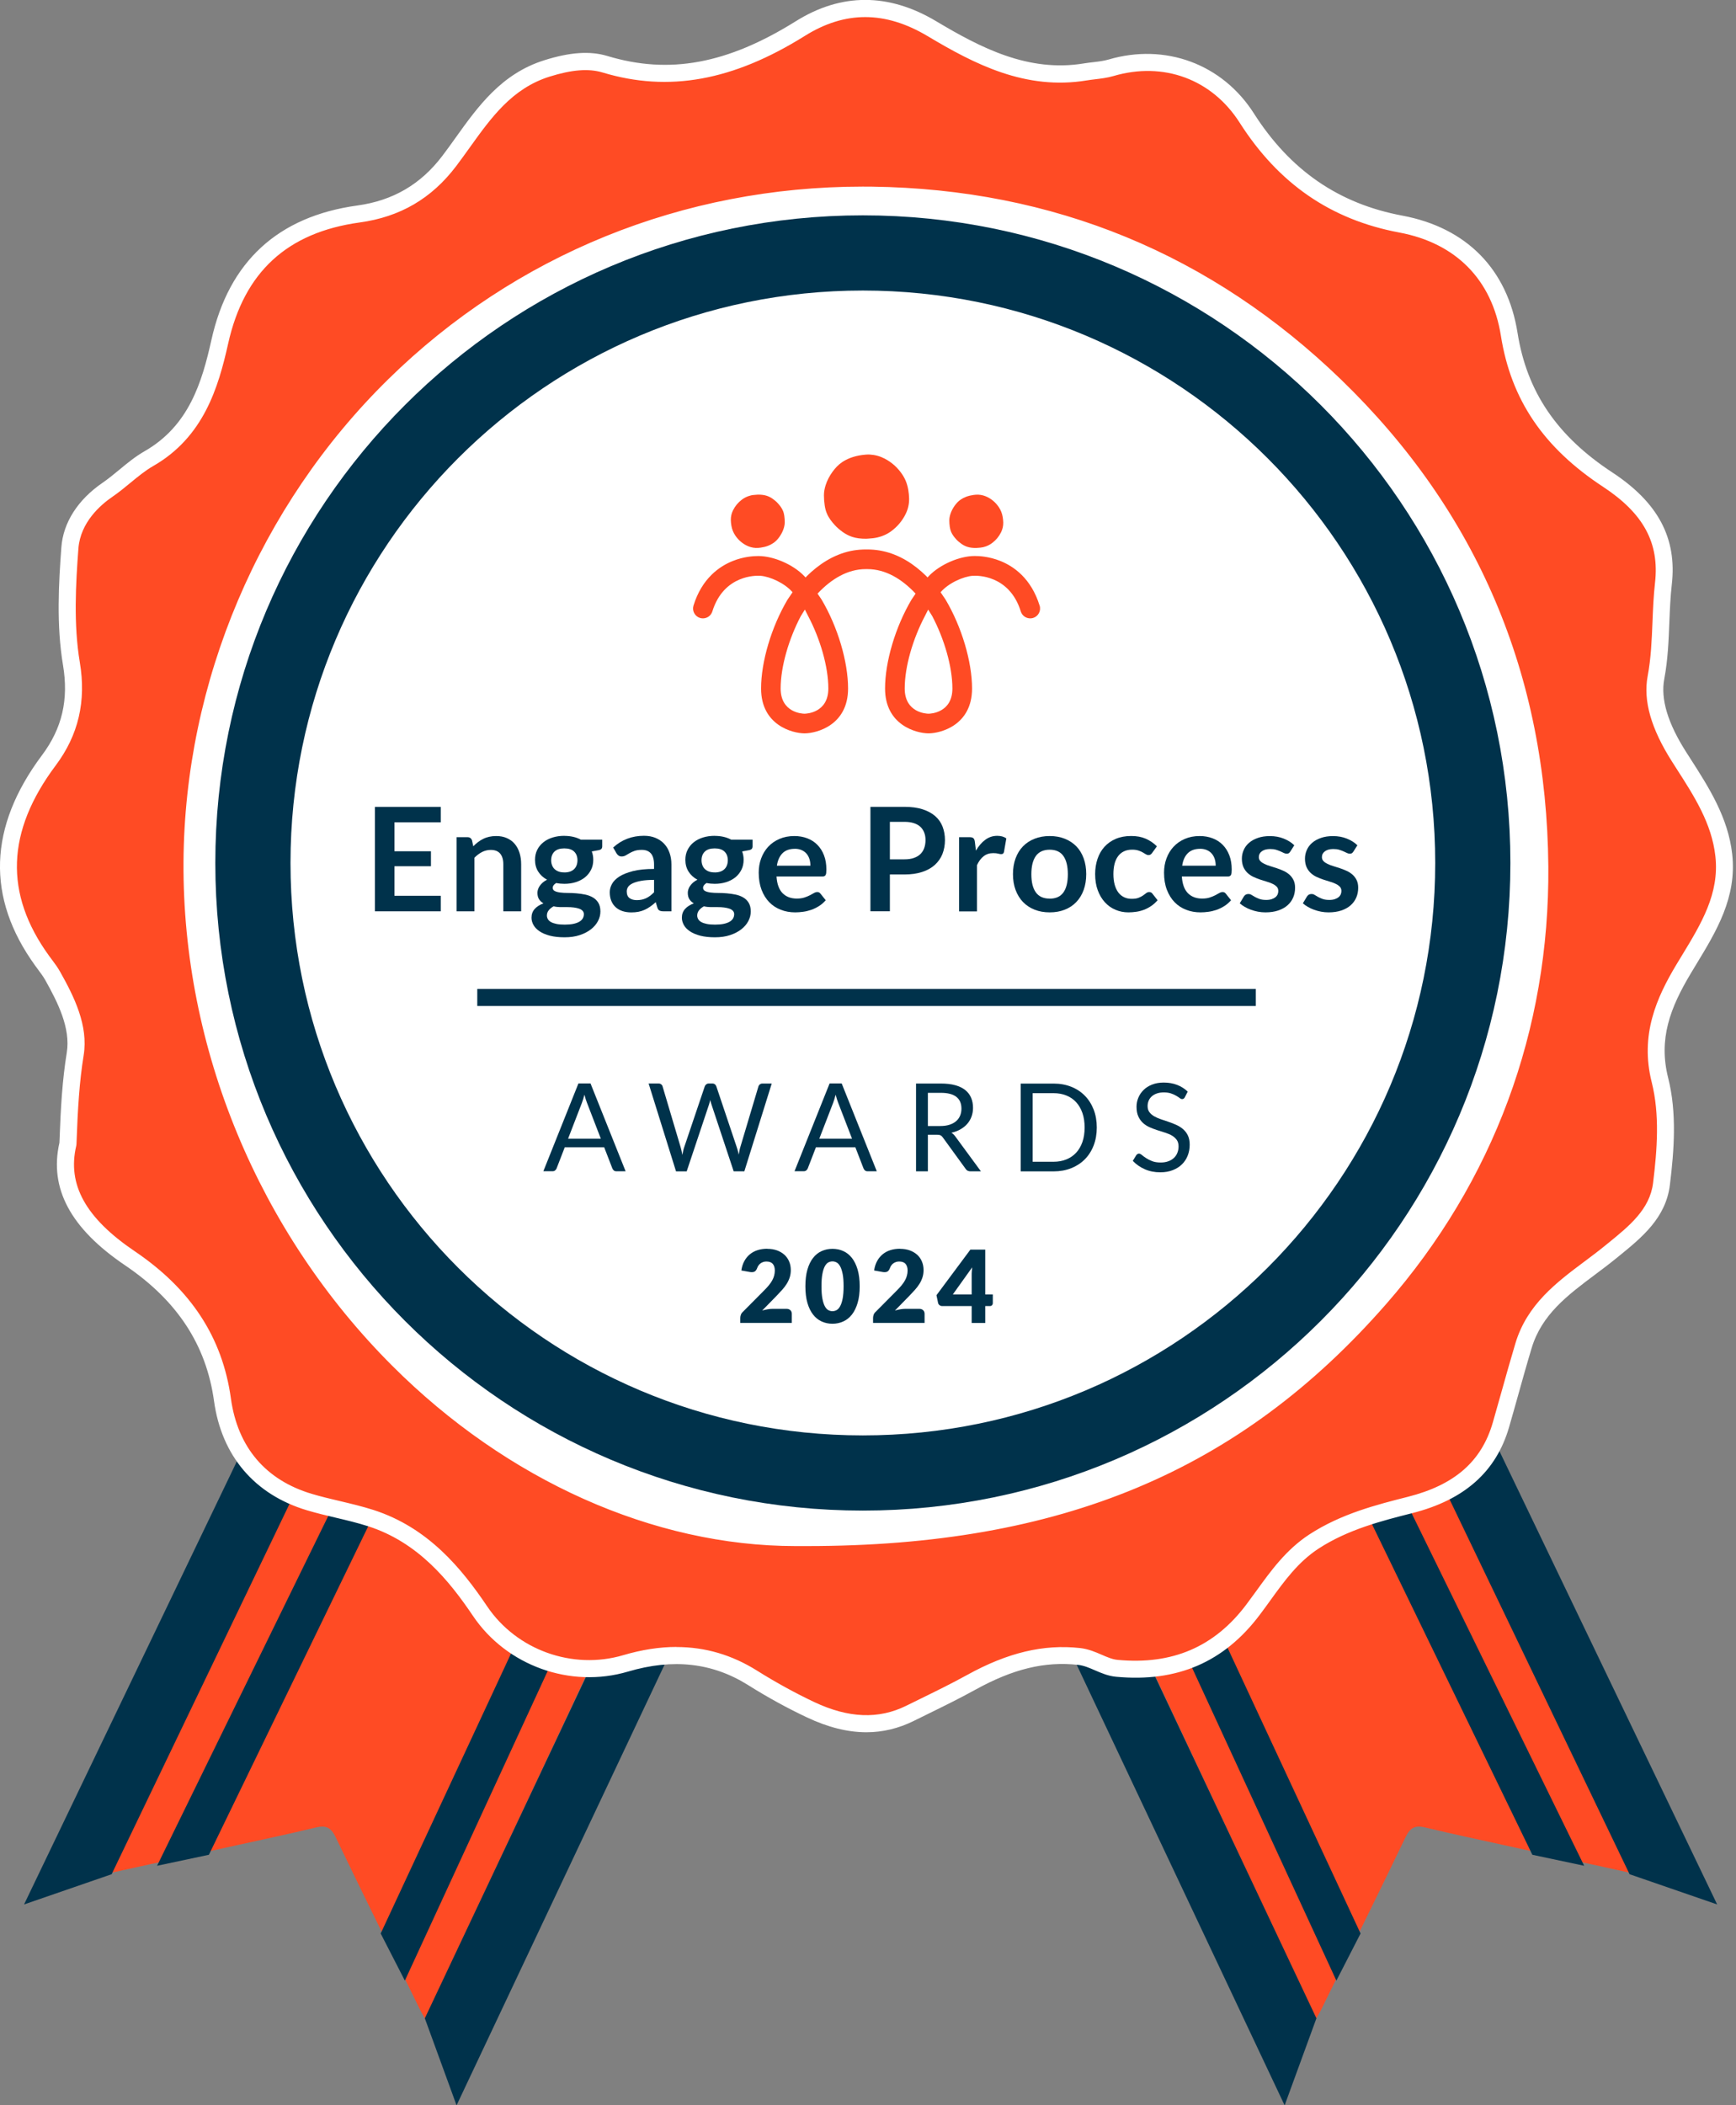 <svg width="254" height="308" viewBox="0 0 254 308" fill="none" xmlns="http://www.w3.org/2000/svg">
<rect x="0" y="0" width="254" height="308" fill="#808080" stroke="none"/>
<g clip-path="url(#clip0_1265_462)">
<path d="M238.502 273.978C232.039 272.561 225.972 271.238 219.911 269.902C216.12 269.067 212.328 268.263 208.556 267.354C207.108 267.001 206.348 267.329 205.667 268.739C201.579 277.249 197.38 285.71 193.217 294.183C193.094 294.431 192.945 294.659 192.556 295.34C179.463 267.434 166.53 239.863 153.647 212.409C157.018 211.951 160.284 211.796 163.395 211.023C168.008 209.879 172.14 207.269 174.552 203.317C179.215 195.654 186.495 194.003 194.423 193.298C196.972 193.069 199.551 193.125 202.086 192.846C203.466 192.692 204.028 193.186 204.535 194.368C212.508 213.095 220.517 231.804 228.52 250.513C231.544 257.582 234.593 264.639 237.624 271.702C237.896 272.339 238.125 273 238.496 273.984L238.502 273.978Z" fill="#FF4B24"/>
<path d="M208.178 188.956L199.495 193.125L238.428 274.188L251.243 278.61L208.178 188.956Z" fill="#00324B"/>
<path d="M145.502 218.055L154.217 213.943L192.611 295.266L187.96 308L145.502 218.055Z" fill="#00324B"/>
<path d="M155.732 203.484L160.964 201.016L199.068 282.859L195.53 289.755L155.732 203.484Z" fill="#00324B"/>
<path d="M190.014 187.614L184.794 190.113L224.203 271.343L231.785 272.951L190.014 187.614Z" fill="#00324B"/>
<path d="M16.26 273.978C22.723 272.561 28.79 271.238 34.851 269.902C38.642 269.067 42.434 268.263 46.206 267.354C47.653 267.001 48.414 267.329 49.094 268.739C53.182 277.249 57.382 285.71 61.544 294.183C61.668 294.431 61.816 294.659 62.206 295.34C75.299 267.434 88.231 239.863 101.114 212.409C97.744 211.951 94.478 211.796 91.367 211.023C86.753 209.879 82.622 207.269 80.21 203.317C75.547 195.654 68.267 194.003 60.338 193.298C57.79 193.069 55.211 193.125 52.675 192.846C51.296 192.692 50.733 193.186 50.226 194.368C42.254 213.095 34.245 231.804 26.242 250.513C23.218 257.582 20.168 264.639 17.138 271.702C16.866 272.339 16.637 273 16.266 273.984L16.26 273.978Z" fill="#FF4B24"/>
<path d="M46.584 188.956L55.273 193.125L16.334 274.188L3.519 278.61L46.584 188.956Z" fill="#00324B"/>
<path d="M109.26 218.055L100.545 213.943L62.157 295.266L66.801 308L109.26 218.055Z" fill="#00324B"/>
<path d="M99.036 203.484L93.804 201.016L55.7 282.859L59.237 289.755L99.036 203.484Z" fill="#00324B"/>
<path d="M64.748 187.614L69.968 190.113L30.565 271.343L22.983 272.951L64.748 187.614Z" fill="#00324B"/>
<path d="M126.787 240.747C188.673 240.747 238.842 190.578 238.842 128.692C238.842 66.806 188.673 16.637 126.787 16.637C64.901 16.637 14.732 66.806 14.732 128.692C14.732 190.578 64.901 240.747 126.787 240.747Z" fill="white"/>
<path d="M112.259 182.697C112.791 182.697 113.267 182.778 113.688 182.926C114.108 183.081 114.473 183.297 114.776 183.569C115.073 183.841 115.302 184.169 115.463 184.553C115.624 184.936 115.704 185.35 115.704 185.808C115.704 186.198 115.648 186.563 115.537 186.897C115.426 187.231 115.277 187.552 115.086 187.849C114.894 188.152 114.671 188.443 114.418 188.721C114.164 189.006 113.898 189.29 113.614 189.581L111.517 191.727C111.789 191.646 112.055 191.585 112.315 191.541C112.575 191.498 112.822 191.473 113.057 191.473H115.061C115.308 191.473 115.5 191.541 115.642 191.677C115.785 191.813 115.853 191.987 115.853 192.209V193.533H108.313V192.797C108.313 192.655 108.344 192.5 108.4 192.339C108.456 192.178 108.561 192.03 108.709 191.9L111.802 188.783C112.067 188.517 112.296 188.27 112.494 188.028C112.692 187.787 112.853 187.552 112.983 187.317C113.113 187.082 113.205 186.853 113.267 186.618C113.329 186.383 113.366 186.136 113.366 185.876C113.366 185.449 113.261 185.122 113.063 184.893C112.859 184.664 112.55 184.553 112.129 184.553C111.956 184.553 111.802 184.577 111.659 184.627C111.517 184.676 111.387 184.744 111.276 184.825C111.165 184.905 111.066 185.004 110.985 185.122C110.905 185.233 110.837 185.357 110.793 185.487C110.713 185.703 110.614 185.864 110.497 185.963C110.379 186.062 110.212 186.111 110.008 186.111C109.958 186.111 109.903 186.111 109.847 186.105C109.792 186.105 109.73 186.093 109.674 186.08L108.468 185.864C108.548 185.326 108.697 184.862 108.919 184.466C109.142 184.064 109.42 183.736 109.748 183.47C110.082 183.204 110.459 183.006 110.886 182.877C111.313 182.747 111.771 182.685 112.265 182.685L112.259 182.697Z" fill="#00324B"/>
<path d="M125.785 188.171C125.785 189.111 125.686 189.921 125.482 190.607C125.278 191.294 125 191.863 124.647 192.314C124.288 192.766 123.868 193.106 123.379 193.323C122.891 193.545 122.359 193.657 121.796 193.657C121.233 193.657 120.701 193.545 120.219 193.323C119.736 193.106 119.316 192.766 118.963 192.314C118.611 191.863 118.333 191.294 118.135 190.607C117.937 189.921 117.838 189.105 117.838 188.171C117.838 187.237 117.937 186.42 118.135 185.734C118.333 185.047 118.611 184.478 118.963 184.027C119.316 183.575 119.736 183.241 120.219 183.025C120.701 182.808 121.227 182.697 121.796 182.697C122.365 182.697 122.891 182.808 123.379 183.025C123.868 183.241 124.288 183.575 124.647 184.027C125 184.478 125.278 185.047 125.482 185.734C125.68 186.42 125.785 187.231 125.785 188.171ZM123.429 188.171C123.429 187.428 123.385 186.822 123.287 186.352C123.188 185.882 123.07 185.505 122.915 185.239C122.761 184.973 122.588 184.781 122.39 184.682C122.192 184.577 121.994 184.534 121.796 184.534C121.598 184.534 121.394 184.583 121.202 184.682C121.011 184.781 120.837 184.967 120.689 185.239C120.54 185.511 120.417 185.882 120.33 186.352C120.237 186.822 120.194 187.435 120.194 188.171C120.194 188.907 120.237 189.525 120.33 189.995C120.423 190.465 120.54 190.836 120.689 191.108C120.837 191.381 121.011 191.566 121.202 191.671C121.394 191.77 121.592 191.82 121.796 191.82C122 191.82 122.198 191.77 122.39 191.671C122.588 191.566 122.761 191.387 122.915 191.108C123.07 190.83 123.194 190.465 123.287 189.995C123.379 189.525 123.429 188.919 123.429 188.171Z" fill="#00324B"/>
<path d="M131.685 182.697C132.217 182.697 132.694 182.778 133.114 182.926C133.535 183.081 133.9 183.297 134.203 183.569C134.5 183.841 134.728 184.169 134.889 184.553C135.05 184.936 135.13 185.35 135.13 185.808C135.13 186.198 135.075 186.563 134.963 186.897C134.852 187.231 134.704 187.552 134.512 187.849C134.32 188.152 134.098 188.443 133.844 188.721C133.59 189.006 133.324 189.29 133.04 189.581L130.943 191.727C131.215 191.646 131.481 191.585 131.741 191.541C132.001 191.498 132.248 191.473 132.483 191.473H134.487C134.735 191.473 134.926 191.541 135.069 191.677C135.211 191.813 135.279 191.987 135.279 192.209V193.533H127.74V192.797C127.74 192.655 127.771 192.5 127.826 192.339C127.882 192.178 127.987 192.03 128.135 191.9L131.228 188.783C131.494 188.517 131.723 188.27 131.921 188.028C132.118 187.787 132.279 187.552 132.409 187.317C132.539 187.082 132.632 186.853 132.694 186.618C132.755 186.383 132.793 186.136 132.793 185.876C132.793 185.449 132.687 185.122 132.49 184.893C132.285 184.664 131.976 184.553 131.556 184.553C131.382 184.553 131.228 184.577 131.086 184.627C130.943 184.676 130.813 184.744 130.702 184.825C130.591 184.905 130.492 185.004 130.411 185.122C130.331 185.233 130.263 185.357 130.22 185.487C130.139 185.703 130.04 185.864 129.923 185.963C129.805 186.062 129.638 186.111 129.434 186.111C129.385 186.111 129.329 186.111 129.273 186.105C129.218 186.105 129.156 186.093 129.1 186.08L127.894 185.864C127.975 185.326 128.123 184.862 128.346 184.466C128.568 184.064 128.847 183.736 129.174 183.47C129.508 183.204 129.886 183.006 130.312 182.877C130.739 182.747 131.197 182.685 131.692 182.685L131.685 182.697Z" fill="#00324B"/>
<path d="M144.154 189.371H145.261V190.651C145.261 190.762 145.224 190.861 145.143 190.948C145.069 191.028 144.958 191.071 144.816 191.071H144.154V193.539H142.169V191.071H137.858C137.716 191.071 137.586 191.028 137.468 190.941C137.351 190.855 137.283 190.744 137.252 190.607L137.017 189.482L141.977 182.815H144.154V189.377V189.371ZM142.169 186.575C142.169 186.402 142.169 186.222 142.187 186.018C142.206 185.814 142.218 185.616 142.243 185.406L139.41 189.371H142.169V186.575Z" fill="#00324B"/>
<path d="M9.816 167.164C10.008 161.771 10.249 157.918 10.88 154.009C11.517 150.082 9.593 146.173 7.602 142.623C7.15 141.819 6.563 141.096 6.018 140.347C-1.218 130.322 -0.154 120.649 7.026 111.056C10.131 106.906 11.245 102.379 10.329 96.906C9.401 91.389 9.686 85.588 10.113 79.966C10.372 76.478 12.63 73.521 15.598 71.486C17.701 70.045 19.52 68.147 21.653 66.928C28.389 63.075 30.529 56.624 32.05 49.797C34.505 38.788 41.253 32.653 52.348 31.131C57.723 30.395 62.157 27.952 65.627 23.369C69.585 18.143 72.869 12.057 79.901 9.843C82.79 8.934 85.758 8.433 88.405 9.231C98.919 12.404 108.11 9.546 116.973 4.011C123.318 0.047 129.781 0.176 136.232 4.029C143.134 8.149 150.216 11.754 158.689 10.35C159.938 10.146 161.224 10.103 162.43 9.75C170.236 7.45 177.948 10.27 182.302 17.098C187.627 25.447 194.931 30.754 204.833 32.609C213.708 34.273 219.318 39.988 220.703 48.745C222.218 58.313 227.339 64.894 235.101 69.99C240.544 73.564 244.069 78.141 243.265 85.217C242.745 89.769 243.042 94.333 242.176 98.953C241.44 102.886 243.29 106.993 245.578 110.586C248.423 115.052 251.491 119.492 252.097 124.947C252.814 131.386 249.32 136.426 246.227 141.578C243.222 146.588 241.181 151.591 242.752 157.85C243.976 162.724 243.593 168.005 242.974 173.04C242.418 177.579 238.855 180.295 235.497 183.028C230.642 186.986 224.785 190.085 222.793 196.696C221.637 200.537 220.598 204.421 219.491 208.274C217.549 215.003 212.657 218.368 206.187 220.007C201.301 221.244 196.453 222.53 192.117 225.357C188.202 227.911 185.871 231.801 183.199 235.345C178.109 242.092 171.472 244.671 163.284 243.905C161.336 243.725 159.82 242.395 157.755 242.167C151.953 241.53 146.894 243.237 141.971 245.958C139.046 247.572 136.022 249.001 133.022 250.485C128.08 252.928 123.201 252.198 118.463 249.959C115.55 248.586 112.711 247.015 109.978 245.302C104.084 241.61 97.849 241.276 91.386 243.187C83.519 245.513 74.681 242.346 70.098 235.549C66.041 229.537 61.291 224.243 54.099 221.936C51.155 220.99 48.081 220.477 45.112 219.586C37.666 217.36 33.411 211.942 32.403 204.625C31.122 195.379 26.156 188.86 18.864 183.925C12.246 179.453 8.164 174.104 9.797 167.183L9.816 167.164ZM116.688 224.75C157 225.01 181.931 212.418 201.741 189.776C217.407 171.871 225.342 150.082 225.156 126.599C224.94 99.547 215.1 75.507 195.271 56.309C176.383 38.015 153.797 28.713 127.406 28.366C70.748 27.63 28.277 73.391 27.962 125.937C27.634 179.961 71.428 225.047 116.682 224.75H116.688Z" fill="#FF4B24"/>
<path d="M126.775 253.42C124.023 253.42 121.14 252.696 118.073 251.249C115.197 249.894 112.302 248.305 109.457 246.517C104.225 243.239 98.473 242.596 91.887 244.544C83.451 247.043 74.124 243.691 69.207 236.405C65.719 231.229 61.167 225.625 53.863 223.281C52.329 222.787 50.702 222.403 49.132 222.032C47.74 221.704 46.305 221.364 44.901 220.943C37.245 218.655 32.42 212.978 31.313 204.956C30.181 196.761 25.926 190.267 18.307 185.115C10.322 179.716 7.174 173.847 8.696 167.173C8.887 161.842 9.129 157.964 9.772 153.981C10.347 150.407 8.454 146.652 6.636 143.405C6.339 142.874 5.962 142.366 5.56 141.828C5.418 141.637 5.269 141.445 5.133 141.247C-2.041 131.314 -1.695 120.961 6.148 110.478C9.092 106.544 10.069 102.351 9.215 97.28C8.244 91.472 8.584 85.337 8.98 80.043C9.252 76.449 11.392 73.103 15.004 70.63C15.851 70.048 16.68 69.362 17.484 68.7C18.635 67.748 19.822 66.77 21.146 66.016C27.658 62.286 29.557 55.91 30.942 49.694C33.49 38.265 40.677 31.66 52.286 30.064C57.499 29.346 61.575 26.965 64.742 22.778C65.385 21.931 66.028 21.034 66.647 20.168C69.949 15.555 73.363 10.786 79.641 8.813C83.407 7.626 86.345 7.428 88.881 8.195C97.929 10.928 106.427 9.357 116.428 3.111C123.089 -1.052 130.009 -1.052 136.986 3.111C143.455 6.97 150.45 10.625 158.595 9.277C159.047 9.203 159.498 9.147 159.95 9.098C160.747 9.005 161.496 8.912 162.182 8.714C170.495 6.265 178.85 9.357 183.458 16.587C188.771 24.912 195.871 29.804 205.166 31.542C214.573 33.298 220.566 39.397 222.038 48.705C223.405 57.314 227.802 63.795 235.886 69.102C242.609 73.518 245.379 78.732 244.606 85.51C244.396 87.341 244.322 89.233 244.248 91.064C244.143 93.754 244.031 96.531 243.505 99.333C242.955 102.277 244.006 105.79 246.734 110.063L247.334 110.997C250.043 115.222 252.844 119.594 253.444 124.956C254.149 131.265 251.125 136.237 248.206 141.043C247.94 141.482 247.668 141.921 247.408 142.366C244.365 147.438 242.633 151.984 244.074 157.692C245.361 162.801 244.953 168.231 244.328 173.34C243.734 178.188 240.221 181.04 236.82 183.804L236.399 184.144C235.403 184.954 234.364 185.734 233.356 186.488C229.355 189.482 225.576 192.314 224.104 197.206C223.393 199.557 222.719 201.969 222.069 204.3C221.649 205.791 221.234 207.288 220.801 208.772C218.915 215.303 214.27 219.428 206.607 221.37C202.21 222.483 197.225 223.745 192.914 226.559C189.933 228.507 187.929 231.272 185.814 234.204C185.319 234.89 184.819 235.577 184.311 236.251C179.091 243.178 172.214 246.14 163.289 245.299C162.121 245.188 161.143 244.761 160.197 244.353C159.368 243.994 158.589 243.654 157.742 243.561C152.862 243.023 148.223 244.149 142.694 247.204C140.387 248.478 137.988 249.653 135.668 250.791C135.013 251.113 134.351 251.434 133.695 251.762C131.463 252.863 129.162 253.42 126.756 253.42H126.775ZM98.987 240.951C103.192 240.951 107.095 242.101 110.781 244.415C113.539 246.146 116.353 247.686 119.137 249.004C124.146 251.366 128.556 251.546 132.607 249.536C133.269 249.208 133.93 248.886 134.586 248.565C136.874 247.445 139.249 246.282 141.501 245.039C147.426 241.767 152.676 240.512 158.026 241.1C159.251 241.236 160.284 241.687 161.199 242.083C162.003 242.429 162.758 242.763 163.531 242.831C171.521 243.58 177.675 240.939 182.332 234.766C182.827 234.105 183.316 233.437 183.804 232.763C185.963 229.775 188.195 226.689 191.566 224.487C196.223 221.451 201.418 220.133 206.007 218.971C212.835 217.239 216.781 213.788 218.42 208.098C218.847 206.613 219.261 205.129 219.682 203.645C220.337 201.301 221.018 198.883 221.729 196.508C223.442 190.83 227.728 187.62 231.878 184.515C232.868 183.773 233.888 183.012 234.841 182.233L235.261 181.893C238.415 179.333 241.39 176.914 241.867 173.061C242.466 168.194 242.856 163.042 241.669 158.329C239.925 151.402 242.374 145.96 245.28 141.111C245.546 140.666 245.819 140.22 246.091 139.775C248.923 135.118 251.595 130.72 250.983 125.259C250.451 120.479 247.928 116.539 245.25 112.377L244.65 111.436C241.57 106.6 240.401 102.506 241.075 98.906C241.57 96.284 241.675 93.594 241.78 90.996C241.854 89.122 241.935 87.18 242.151 85.257C242.813 79.437 240.469 75.107 234.544 71.211C225.83 65.49 221.08 58.47 219.601 49.119C218.303 40.93 213.021 35.562 204.733 34.016C194.72 32.142 187.082 26.885 181.38 17.948C177.316 11.578 170.241 8.968 162.906 11.126C162.015 11.386 161.125 11.491 160.259 11.596C159.845 11.646 159.43 11.695 159.016 11.763C150.036 13.248 142.583 9.376 135.718 5.282C129.515 1.583 123.639 1.571 117.757 5.251C107.237 11.825 97.836 13.526 88.17 10.607C86.135 9.994 83.667 10.186 80.402 11.213C74.922 12.938 71.891 17.169 68.688 21.64C68.057 22.518 67.407 23.428 66.746 24.3C63.158 29.037 58.545 31.734 52.638 32.544C42.019 34.004 35.723 39.792 33.385 50.251C31.944 56.714 29.786 63.962 22.389 68.193C21.257 68.842 20.199 69.714 19.08 70.636C18.233 71.335 17.36 72.052 16.42 72.695C14.695 73.877 11.763 76.425 11.473 80.241C11.083 85.392 10.749 91.348 11.677 96.884C12.635 102.592 11.479 107.534 8.145 111.987C0.928 121.635 0.6 130.733 7.156 139.8C7.292 139.985 7.428 140.171 7.564 140.35C7.997 140.925 8.442 141.525 8.813 142.193C10.842 145.805 12.945 150.017 12.24 154.383C11.615 158.267 11.38 162.089 11.188 167.384L11.157 167.625C9.815 173.296 12.536 178.195 19.711 183.05C27.949 188.622 32.556 195.673 33.787 204.61C34.771 211.71 38.859 216.528 45.619 218.544C46.955 218.946 48.358 219.274 49.713 219.595C51.327 219.979 53.003 220.374 54.63 220.894C62.657 223.473 67.55 229.472 71.279 235.001C75.59 241.396 83.772 244.334 91.182 242.145C93.903 241.341 96.5 240.939 98.993 240.939L98.987 240.951ZM118.042 226.182C117.634 226.182 117.225 226.182 116.817 226.182C116.675 226.182 116.527 226.182 116.384 226.182C95.653 226.182 74.18 216.589 57.394 199.81C37.82 180.248 26.687 153.381 26.848 126.113C27.009 99.747 37.931 74 56.825 55.465C75.367 37.269 99.964 27.299 126.212 27.299C126.657 27.299 127.109 27.299 127.56 27.305C154.13 27.652 177.248 37.17 196.279 55.594C216.138 74.829 226.318 98.776 226.541 126.768C226.732 150.685 218.525 172.82 202.816 190.774C181.417 215.235 155.237 226.182 118.054 226.182H118.042ZM116.817 223.683H116.823C117.225 223.683 117.634 223.683 118.036 223.683C154.445 223.683 180.044 212.996 200.93 189.129C216.231 171.639 224.221 150.079 224.036 126.781C223.819 99.481 213.893 76.128 194.535 57.376C175.981 39.403 153.431 30.119 127.517 29.785C127.078 29.785 126.639 29.779 126.206 29.779C100.613 29.779 76.641 39.502 58.563 57.233C40.145 75.305 29.489 100.415 29.334 126.119C29.173 152.726 40.04 178.943 59.151 198.041C75.584 214.468 96.593 223.795 116.805 223.683H116.811H116.817Z" fill="white"/>
<path d="M126.247 215.491C175.535 215.491 215.491 175.535 215.491 126.247C215.491 76.959 175.535 37.004 126.247 37.004C76.959 37.004 37.004 76.959 37.004 126.247C37.004 175.535 76.959 215.491 126.247 215.491Z" stroke="#00324B" stroke-width="11" stroke-miterlimit="10"/>
<path d="M126.75 78.818C125.921 78.818 125.303 78.744 124.697 78.546C124.196 78.379 123.732 78.138 123.299 77.829C122.891 77.532 122.495 77.21 122.155 76.833C121.672 76.307 121.239 75.751 120.967 75.083C120.813 74.712 120.72 74.328 120.664 73.926C120.59 73.438 120.553 72.955 120.553 72.46C120.553 71.966 120.646 71.477 120.794 71.001C121.017 70.283 121.369 69.634 121.802 69.028C122.192 68.49 122.637 68.007 123.188 67.63C123.577 67.364 123.992 67.154 124.431 66.987C124.981 66.777 125.55 66.647 126.132 66.566C126.503 66.517 126.88 66.48 127.263 66.498C128.037 66.542 128.76 66.74 129.447 67.098C130.479 67.636 131.321 68.397 131.976 69.356C132.459 70.055 132.755 70.834 132.892 71.669C132.96 72.089 133.009 72.51 133.015 72.937C133.028 73.728 132.861 74.483 132.508 75.194C132.267 75.683 131.976 76.134 131.63 76.549C131.314 76.932 130.95 77.278 130.56 77.588C130.096 77.959 129.577 78.243 129.014 78.441C128.599 78.583 128.173 78.688 127.74 78.738C127.344 78.781 126.948 78.8 126.75 78.818Z" fill="#FF4B24"/>
<path d="M142.818 80.167C142.292 80.167 141.903 80.117 141.519 79.993C141.204 79.888 140.907 79.734 140.635 79.536C140.375 79.344 140.128 79.146 139.911 78.905C139.608 78.571 139.33 78.218 139.157 77.798C139.058 77.563 139.002 77.315 138.965 77.068C138.922 76.759 138.897 76.45 138.897 76.14C138.897 75.825 138.959 75.516 139.051 75.219C139.194 74.767 139.416 74.353 139.688 73.969C139.936 73.629 140.214 73.32 140.567 73.085C140.814 72.918 141.074 72.782 141.352 72.677C141.699 72.547 142.063 72.46 142.428 72.411C142.663 72.38 142.905 72.355 143.146 72.368C143.634 72.392 144.092 72.522 144.525 72.745C145.181 73.085 145.712 73.567 146.127 74.174C146.43 74.619 146.622 75.108 146.708 75.639C146.751 75.905 146.782 76.171 146.789 76.443C146.795 76.944 146.69 77.421 146.467 77.872C146.312 78.181 146.127 78.466 145.91 78.732C145.712 78.973 145.477 79.189 145.23 79.387C144.933 79.622 144.605 79.802 144.253 79.932C143.993 80.024 143.721 80.092 143.443 80.117C143.195 80.142 142.942 80.16 142.812 80.167H142.818Z" fill="#FF4B24"/>
<path d="M110.899 72.362C111.424 72.362 111.814 72.411 112.197 72.535C112.513 72.64 112.81 72.794 113.082 72.992C113.342 73.184 113.589 73.382 113.805 73.623C114.108 73.957 114.387 74.31 114.56 74.73C114.659 74.965 114.715 75.213 114.752 75.46C114.795 75.769 114.82 76.079 114.82 76.388C114.82 76.703 114.758 77.012 114.665 77.309C114.523 77.761 114.3 78.175 114.028 78.559C113.781 78.899 113.502 79.208 113.15 79.443C112.902 79.61 112.643 79.746 112.364 79.851C112.018 79.981 111.653 80.068 111.288 80.117C111.053 80.148 110.812 80.173 110.571 80.16C110.082 80.136 109.625 80.006 109.192 79.783C108.536 79.443 108.004 78.961 107.59 78.355C107.287 77.909 107.095 77.421 107.008 76.889C106.965 76.623 106.934 76.357 106.928 76.085C106.922 75.584 107.027 75.108 107.25 74.656C107.404 74.347 107.59 74.062 107.806 73.796C108.004 73.555 108.239 73.339 108.487 73.141C108.783 72.906 109.111 72.726 109.464 72.597C109.723 72.504 109.996 72.436 110.274 72.411C110.521 72.386 110.775 72.368 110.905 72.362H110.899Z" fill="#FF4B24"/>
<path d="M152.107 88.59C150.87 84.595 148.291 82.832 146.349 82.059C144.723 81.416 143.294 81.335 142.663 81.342C142.632 81.342 142.595 81.342 142.564 81.342C140.511 81.342 137.592 82.498 135.866 84.304C135.866 84.304 135.866 84.304 135.86 84.31C135.86 84.31 135.86 84.304 135.854 84.304V84.323C135.854 84.323 135.848 84.329 135.842 84.335C135.798 84.378 135.755 84.428 135.712 84.477C135.65 84.409 135.588 84.341 135.526 84.279C133.782 82.56 131.636 81.131 129.082 80.606C128.531 80.488 127.968 80.42 127.381 80.395C127.257 80.395 127.133 80.389 127.01 80.383C126.991 80.383 126.979 80.383 126.96 80.383H126.614C126.614 80.383 126.583 80.383 126.564 80.383C126.441 80.383 126.317 80.383 126.193 80.395C125.606 80.42 125.043 80.488 124.493 80.6C121.938 81.138 119.792 82.566 118.048 84.286C117.986 84.341 117.924 84.409 117.863 84.484C117.819 84.44 117.776 84.391 117.733 84.341C117.733 84.341 117.726 84.335 117.72 84.329V84.31C117.72 84.31 117.72 84.317 117.714 84.317C117.714 84.317 117.714 84.31 117.708 84.31C115.989 82.504 113.069 81.348 111.01 81.348C110.973 81.348 110.942 81.348 110.911 81.348C110.28 81.348 108.851 81.416 107.225 82.065C105.277 82.838 102.698 84.601 101.467 88.596C101.232 89.357 101.659 90.167 102.419 90.402C102.561 90.446 102.704 90.464 102.846 90.464C103.464 90.464 104.033 90.068 104.225 89.45C105.914 83.989 110.824 84.224 111.028 84.236C111.115 84.236 111.202 84.236 111.282 84.236C112.63 84.347 114.764 85.263 115.964 86.642L115.234 87.712C112.859 91.72 111.356 96.822 111.356 100.725C111.356 106.081 115.914 107.274 117.714 107.287C117.714 107.287 117.714 107.287 117.72 107.287C117.726 107.287 117.72 107.287 117.726 107.287C119.526 107.274 124.084 106.081 124.084 100.725C124.084 96.822 122.581 91.72 120.207 87.712L119.619 86.846L119.668 86.79C121.635 84.712 124.004 83.259 126.663 83.259H126.917C129.576 83.259 131.951 84.712 133.912 86.79L133.961 86.846L133.374 87.712C130.999 91.72 129.496 96.822 129.496 100.725C129.496 106.081 134.054 107.274 135.854 107.287C135.854 107.287 135.854 107.287 135.86 107.287C135.866 107.287 135.86 107.287 135.866 107.287C137.666 107.274 142.224 106.081 142.224 100.725C142.224 96.822 140.721 91.72 138.346 87.712L137.617 86.642C138.816 85.263 140.95 84.347 142.298 84.236C142.379 84.242 142.465 84.249 142.552 84.236C142.762 84.224 147.667 83.989 149.355 89.45C149.547 90.068 150.116 90.464 150.734 90.464C150.877 90.464 151.019 90.446 151.161 90.402C151.922 90.167 152.349 89.357 152.114 88.596L152.107 88.59ZM121.196 100.725C121.196 104.281 117.999 104.411 117.708 104.411C117.417 104.411 114.22 104.281 114.22 100.725C114.22 97.502 115.426 93.439 117.17 90.13L117.764 89.178L118.246 90.13C119.99 93.439 121.196 97.502 121.196 100.725ZM139.348 100.725C139.348 104.281 136.151 104.411 135.86 104.411C135.569 104.411 132.372 104.281 132.372 100.725C132.372 97.502 133.578 93.439 135.322 90.13L135.804 89.178L136.398 90.13C138.142 93.439 139.348 97.502 139.348 100.725Z" fill="#FF4B24"/>
<path d="M64.488 118.036V120.299H57.716V124.536H63.053V126.725H57.716V131.048H64.488V133.318H54.852V118.042H64.488V118.036Z" fill="#00324B"/>
<path d="M66.801 133.318V122.476H68.397C68.737 122.476 68.96 122.637 69.065 122.953L69.244 123.806C69.461 123.584 69.696 123.379 69.937 123.194C70.178 123.008 70.438 122.854 70.71 122.718C70.982 122.582 71.273 122.483 71.582 122.415C71.891 122.347 72.232 122.309 72.597 122.309C73.19 122.309 73.71 122.408 74.167 122.613C74.625 122.817 75.008 123.095 75.312 123.46C75.621 123.825 75.85 124.258 76.01 124.759C76.171 125.26 76.252 125.816 76.252 126.422V133.318H73.642V126.422C73.642 125.761 73.487 125.247 73.184 124.882C72.875 124.517 72.417 124.338 71.805 124.338C71.353 124.338 70.933 124.443 70.537 124.641C70.141 124.845 69.77 125.124 69.418 125.476V133.318H66.808H66.801Z" fill="#00324B"/>
<path d="M82.566 122.285C83.03 122.285 83.469 122.334 83.877 122.427C84.286 122.52 84.657 122.662 84.997 122.841H88.114V123.812C88.114 123.973 88.071 124.103 87.99 124.19C87.904 124.282 87.761 124.344 87.557 124.381L86.586 124.561C86.654 124.746 86.71 124.938 86.747 125.142C86.784 125.346 86.803 125.563 86.803 125.785C86.803 126.323 86.698 126.806 86.481 127.239C86.265 127.672 85.968 128.043 85.597 128.346C85.219 128.649 84.774 128.884 84.255 129.051C83.735 129.218 83.172 129.298 82.572 129.298C82.164 129.298 81.768 129.261 81.379 129.181C81.039 129.385 80.872 129.62 80.872 129.873C80.872 130.096 80.971 130.257 81.175 130.356C81.373 130.461 81.638 130.529 81.966 130.572C82.294 130.615 82.665 130.634 83.079 130.634C83.494 130.634 83.921 130.653 84.36 130.69C84.799 130.727 85.226 130.789 85.64 130.875C86.054 130.962 86.425 131.104 86.753 131.296C87.081 131.488 87.347 131.747 87.545 132.075C87.743 132.403 87.848 132.823 87.848 133.343C87.848 133.825 87.731 134.289 87.495 134.741C87.26 135.192 86.92 135.594 86.469 135.947C86.023 136.299 85.473 136.584 84.824 136.8C84.174 137.017 83.438 137.122 82.603 137.122C81.768 137.122 81.063 137.041 80.457 136.887C79.851 136.726 79.35 136.516 78.954 136.25C78.558 135.984 78.255 135.681 78.064 135.334C77.866 134.988 77.767 134.629 77.767 134.258C77.767 133.751 77.921 133.324 78.231 132.978C78.54 132.632 78.973 132.36 79.517 132.155C79.251 132.007 79.035 131.809 78.874 131.562C78.713 131.314 78.633 130.993 78.633 130.603C78.633 130.442 78.664 130.275 78.719 130.102C78.775 129.929 78.862 129.756 78.979 129.589C79.097 129.422 79.239 129.261 79.418 129.106C79.591 128.952 79.802 128.822 80.043 128.698C79.492 128.401 79.059 128.006 78.75 127.517C78.435 127.022 78.28 126.447 78.28 125.785C78.28 125.247 78.385 124.765 78.602 124.332C78.818 123.899 79.115 123.528 79.499 123.225C79.882 122.915 80.34 122.68 80.859 122.52C81.385 122.359 81.954 122.278 82.579 122.278L82.566 122.285ZM85.43 133.77C85.43 133.553 85.368 133.38 85.238 133.244C85.114 133.108 84.941 133.003 84.719 132.929C84.502 132.854 84.242 132.799 83.952 132.762C83.661 132.724 83.352 132.706 83.024 132.706H82.01C81.663 132.706 81.323 132.669 81.001 132.588C80.705 132.749 80.47 132.941 80.29 133.164C80.111 133.386 80.018 133.64 80.018 133.93C80.018 134.122 80.068 134.302 80.16 134.462C80.253 134.629 80.408 134.772 80.612 134.889C80.822 135.007 81.088 135.099 81.422 135.167C81.756 135.235 82.158 135.266 82.634 135.266C83.111 135.266 83.537 135.229 83.89 135.155C84.242 135.081 84.533 134.976 84.762 134.84C84.991 134.704 85.158 134.549 85.263 134.363C85.368 134.178 85.424 133.98 85.424 133.763L85.43 133.77ZM82.566 127.634C82.888 127.634 83.172 127.591 83.413 127.505C83.655 127.418 83.853 127.294 84.007 127.14C84.168 126.985 84.286 126.799 84.366 126.577C84.446 126.36 84.49 126.119 84.49 125.859C84.49 125.321 84.329 124.901 84.007 124.585C83.686 124.27 83.203 124.115 82.566 124.115C81.929 124.115 81.447 124.27 81.125 124.585C80.804 124.901 80.643 125.321 80.643 125.859C80.643 126.113 80.686 126.348 80.766 126.564C80.847 126.781 80.964 126.973 81.125 127.127C81.286 127.282 81.484 127.406 81.725 127.498C81.966 127.585 82.251 127.628 82.566 127.628V127.634Z" fill="#00324B"/>
<path d="M98.245 133.318H97.07C96.822 133.318 96.63 133.281 96.488 133.207C96.346 133.133 96.241 132.984 96.173 132.755L95.944 131.982C95.672 132.23 95.4 132.446 95.134 132.632C94.868 132.817 94.596 132.978 94.317 133.102C94.033 133.226 93.736 133.324 93.421 133.386C93.105 133.448 92.752 133.479 92.363 133.479C91.905 133.479 91.485 133.417 91.095 133.294C90.705 133.17 90.378 132.984 90.099 132.737C89.821 132.49 89.605 132.18 89.45 131.815C89.295 131.45 89.215 131.018 89.215 130.535C89.215 130.127 89.32 129.719 89.537 129.323C89.753 128.927 90.112 128.562 90.606 128.241C91.107 127.919 91.775 127.653 92.604 127.437C93.433 127.226 94.466 127.121 95.696 127.121V126.484C95.696 125.754 95.542 125.21 95.239 124.858C94.936 124.505 94.49 124.332 93.903 124.332C93.482 124.332 93.13 124.381 92.845 124.48C92.567 124.579 92.32 124.691 92.109 124.814C91.899 124.938 91.707 125.049 91.534 125.148C91.361 125.247 91.163 125.297 90.953 125.297C90.773 125.297 90.625 125.253 90.501 125.161C90.371 125.068 90.272 124.957 90.192 124.82L89.716 123.986C90.965 122.841 92.468 122.272 94.225 122.272C94.862 122.272 95.424 122.377 95.919 122.582C96.414 122.792 96.834 123.076 97.181 123.447C97.527 123.819 97.787 124.258 97.966 124.771C98.146 125.284 98.238 125.847 98.238 126.459V133.306L98.245 133.318ZM93.173 131.686C93.439 131.686 93.686 131.661 93.915 131.611C94.138 131.562 94.354 131.488 94.552 131.395C94.75 131.296 94.948 131.178 95.134 131.036C95.319 130.894 95.511 130.727 95.696 130.535V128.723C94.936 128.723 94.299 128.773 93.791 128.865C93.278 128.958 92.87 129.082 92.561 129.23C92.252 129.379 92.029 129.552 91.899 129.75C91.769 129.948 91.701 130.164 91.701 130.399C91.701 130.857 91.837 131.191 92.109 131.389C92.381 131.587 92.734 131.686 93.173 131.686Z" fill="#00324B"/>
<path d="M104.565 122.285C105.029 122.285 105.468 122.334 105.877 122.427C106.285 122.52 106.656 122.662 106.996 122.841H110.113V123.812C110.113 123.973 110.07 124.103 109.989 124.19C109.903 124.282 109.761 124.344 109.556 124.381L108.585 124.561C108.653 124.746 108.709 124.938 108.746 125.142C108.783 125.346 108.802 125.563 108.802 125.785C108.802 126.323 108.697 126.806 108.48 127.239C108.264 127.672 107.967 128.043 107.596 128.346C107.219 128.649 106.773 128.884 106.254 129.051C105.734 129.218 105.171 129.298 104.572 129.298C104.163 129.298 103.768 129.261 103.378 129.181C103.038 129.385 102.871 129.62 102.871 129.873C102.871 130.096 102.97 130.257 103.174 130.356C103.372 130.461 103.638 130.529 103.965 130.572C104.293 130.615 104.664 130.634 105.079 130.634C105.493 130.634 105.92 130.653 106.359 130.69C106.798 130.727 107.225 130.789 107.639 130.875C108.054 130.962 108.425 131.104 108.752 131.296C109.08 131.488 109.346 131.747 109.544 132.075C109.742 132.403 109.847 132.823 109.847 133.343C109.847 133.825 109.73 134.289 109.495 134.741C109.26 135.192 108.919 135.594 108.468 135.947C108.023 136.299 107.472 136.584 106.823 136.8C106.173 137.017 105.437 137.122 104.602 137.122C103.768 137.122 103.062 137.041 102.456 136.887C101.85 136.726 101.349 136.516 100.953 136.25C100.558 135.984 100.255 135.681 100.063 135.334C99.871 134.988 99.766 134.629 99.766 134.258C99.766 133.751 99.921 133.324 100.23 132.978C100.539 132.632 100.972 132.36 101.516 132.155C101.25 132.007 101.034 131.809 100.873 131.562C100.712 131.314 100.632 130.993 100.632 130.603C100.632 130.442 100.663 130.275 100.718 130.102C100.774 129.929 100.861 129.756 100.978 129.589C101.096 129.422 101.238 129.261 101.417 129.106C101.59 128.952 101.801 128.822 102.042 128.698C101.492 128.401 101.059 128.006 100.749 127.517C100.434 127.022 100.279 126.447 100.279 125.785C100.279 125.247 100.384 124.765 100.601 124.332C100.817 123.899 101.114 123.528 101.498 123.225C101.881 122.915 102.339 122.68 102.858 122.52C103.384 122.359 103.953 122.278 104.578 122.278L104.565 122.285ZM107.423 133.77C107.423 133.553 107.361 133.38 107.231 133.244C107.107 133.108 106.934 133.003 106.711 132.929C106.495 132.854 106.235 132.799 105.945 132.762C105.654 132.724 105.345 132.706 105.017 132.706H104.003C103.656 132.706 103.316 132.669 102.994 132.588C102.698 132.749 102.463 132.941 102.283 133.164C102.104 133.386 102.011 133.64 102.011 133.93C102.011 134.122 102.061 134.302 102.153 134.462C102.246 134.629 102.401 134.772 102.605 134.889C102.815 135.007 103.081 135.099 103.415 135.167C103.749 135.235 104.151 135.266 104.627 135.266C105.103 135.266 105.53 135.229 105.883 135.155C106.235 135.081 106.526 134.976 106.755 134.84C106.984 134.704 107.151 134.549 107.256 134.363C107.361 134.178 107.417 133.98 107.417 133.763L107.423 133.77ZM104.565 127.634C104.887 127.634 105.171 127.591 105.413 127.505C105.654 127.418 105.852 127.294 106.006 127.14C106.167 126.985 106.285 126.799 106.365 126.577C106.446 126.36 106.489 126.119 106.489 125.859C106.489 125.321 106.328 124.901 106.006 124.585C105.685 124.27 105.202 124.115 104.565 124.115C103.928 124.115 103.446 124.27 103.124 124.585C102.803 124.901 102.642 125.321 102.642 125.859C102.642 126.113 102.685 126.348 102.766 126.564C102.846 126.781 102.964 126.973 103.124 127.127C103.285 127.282 103.483 127.406 103.724 127.498C103.965 127.585 104.25 127.628 104.565 127.628V127.634Z" fill="#00324B"/>
<path d="M116.224 122.309C116.904 122.309 117.535 122.421 118.11 122.637C118.685 122.854 119.18 123.175 119.594 123.596C120.009 124.016 120.336 124.53 120.565 125.136C120.8 125.748 120.912 126.441 120.912 127.22C120.912 127.418 120.899 127.579 120.887 127.709C120.868 127.839 120.837 127.944 120.794 128.018C120.751 128.092 120.689 128.142 120.609 128.179C120.534 128.21 120.435 128.228 120.312 128.228H113.614C113.688 129.342 113.991 130.158 114.51 130.677C115.03 131.197 115.723 131.457 116.582 131.457C117.003 131.457 117.368 131.407 117.677 131.308C117.98 131.209 118.252 131.098 118.481 130.98C118.71 130.863 118.908 130.752 119.081 130.653C119.254 130.554 119.421 130.504 119.582 130.504C119.687 130.504 119.78 130.523 119.854 130.566C119.928 130.609 119.996 130.671 120.052 130.745L120.813 131.698C120.522 132.038 120.2 132.316 119.842 132.545C119.483 132.774 119.106 132.96 118.716 133.096C118.326 133.232 117.924 133.331 117.522 133.386C117.12 133.442 116.725 133.473 116.347 133.473C115.593 133.473 114.894 133.349 114.245 133.096C113.595 132.848 113.032 132.477 112.556 131.989C112.08 131.5 111.703 130.894 111.424 130.17C111.152 129.447 111.01 128.612 111.01 127.659C111.01 126.917 111.127 126.224 111.369 125.575C111.61 124.926 111.95 124.357 112.401 123.874C112.847 123.392 113.397 123.008 114.04 122.73C114.684 122.452 115.413 122.309 116.224 122.309ZM116.279 124.177C115.519 124.177 114.925 124.394 114.492 124.82C114.065 125.247 113.787 125.859 113.669 126.645H118.574C118.574 126.305 118.531 125.989 118.438 125.686C118.345 125.389 118.203 125.124 118.017 124.901C117.825 124.678 117.59 124.499 117.3 124.369C117.009 124.239 116.675 124.171 116.285 124.171L116.279 124.177Z" fill="#00324B"/>
<path d="M130.201 127.938V133.312H127.356V118.036H132.335C133.355 118.036 134.24 118.153 134.988 118.394C135.736 118.636 136.349 118.97 136.837 119.396C137.326 119.823 137.685 120.343 137.913 120.936C138.142 121.536 138.26 122.192 138.26 122.903C138.26 123.614 138.136 124.319 137.889 124.938C137.641 125.556 137.27 126.082 136.782 126.527C136.287 126.973 135.675 127.319 134.932 127.56C134.19 127.808 133.324 127.931 132.335 127.931H130.201V127.938ZM130.201 125.717H132.335C132.854 125.717 133.312 125.655 133.695 125.519C134.079 125.383 134.407 125.204 134.654 124.956C134.908 124.715 135.099 124.418 135.223 124.072C135.347 123.726 135.415 123.336 135.415 122.903C135.415 122.47 135.353 122.124 135.223 121.796C135.093 121.462 134.908 121.184 134.654 120.949C134.4 120.714 134.079 120.541 133.695 120.417C133.306 120.293 132.854 120.231 132.335 120.231H130.201V125.717Z" fill="#00324B"/>
<path d="M140.326 133.318V122.476H141.859C142.125 122.476 142.311 122.526 142.422 122.625C142.527 122.724 142.602 122.891 142.632 123.132L142.793 124.443C143.183 123.775 143.634 123.243 144.154 122.86C144.673 122.47 145.261 122.278 145.91 122.278C146.448 122.278 146.888 122.402 147.24 122.65L146.9 124.604C146.881 124.728 146.832 124.82 146.764 124.876C146.69 124.932 146.597 124.956 146.479 124.956C146.374 124.956 146.232 124.932 146.046 124.882C145.861 124.833 145.62 124.808 145.317 124.808C144.772 124.808 144.309 124.956 143.925 125.259C143.535 125.556 143.208 125.995 142.942 126.577V133.331H140.332L140.326 133.318Z" fill="#00324B"/>
<path d="M153.586 122.309C154.396 122.309 155.132 122.439 155.787 122.699C156.443 122.959 157.006 123.33 157.476 123.806C157.94 124.282 158.298 124.87 158.552 125.563C158.806 126.255 158.929 127.022 158.929 127.876C158.929 128.729 158.806 129.508 158.552 130.201C158.298 130.894 157.94 131.481 157.476 131.964C157.012 132.452 156.449 132.824 155.787 133.083C155.132 133.343 154.396 133.473 153.586 133.473C152.775 133.473 152.039 133.343 151.378 133.083C150.716 132.824 150.153 132.446 149.683 131.964C149.213 131.475 148.854 130.888 148.595 130.201C148.335 129.508 148.211 128.735 148.211 127.876C148.211 127.016 148.341 126.249 148.595 125.563C148.854 124.87 149.213 124.289 149.683 123.806C150.153 123.33 150.716 122.959 151.378 122.699C152.039 122.439 152.775 122.309 153.586 122.309ZM153.586 131.469C154.489 131.469 155.157 131.166 155.589 130.56C156.022 129.954 156.239 129.069 156.239 127.9C156.239 126.732 156.022 125.841 155.589 125.229C155.157 124.616 154.489 124.307 153.586 124.307C152.683 124.307 151.996 124.616 151.557 125.229C151.118 125.847 150.901 126.738 150.901 127.894C150.901 129.051 151.118 129.941 151.557 130.548C151.996 131.16 152.67 131.463 153.586 131.463V131.469Z" fill="#00324B"/>
<path d="M168.584 124.771C168.503 124.87 168.429 124.95 168.355 125.006C168.28 125.062 168.175 125.093 168.033 125.093C167.897 125.093 167.767 125.049 167.643 124.969C167.52 124.888 167.365 124.796 167.186 124.697C167.013 124.592 166.802 124.505 166.555 124.425C166.314 124.344 166.011 124.301 165.652 124.301C165.194 124.301 164.792 124.381 164.446 124.548C164.1 124.715 163.815 124.95 163.586 125.26C163.357 125.569 163.184 125.946 163.073 126.385C162.962 126.824 162.906 127.325 162.906 127.882C162.906 128.438 162.968 128.977 163.091 129.422C163.215 129.873 163.395 130.251 163.623 130.56C163.858 130.869 164.137 131.098 164.471 131.259C164.805 131.42 165.176 131.494 165.59 131.494C166.004 131.494 166.345 131.444 166.598 131.339C166.858 131.234 167.074 131.123 167.248 130.999C167.427 130.875 167.575 130.764 167.705 130.659C167.835 130.554 167.984 130.504 168.144 130.504C168.355 130.504 168.516 130.585 168.621 130.745L169.369 131.698C169.078 132.038 168.769 132.316 168.429 132.545C168.089 132.774 167.742 132.96 167.378 133.096C167.013 133.232 166.642 133.331 166.252 133.386C165.862 133.442 165.479 133.473 165.102 133.473C164.434 133.473 163.803 133.349 163.209 133.096C162.615 132.848 162.102 132.483 161.663 132.001C161.224 131.525 160.871 130.937 160.618 130.244C160.358 129.552 160.234 128.76 160.234 127.869C160.234 127.072 160.352 126.336 160.58 125.655C160.809 124.975 161.143 124.387 161.589 123.893C162.034 123.398 162.584 123.008 163.24 122.724C163.896 122.445 164.65 122.303 165.497 122.303C166.345 122.303 167.019 122.433 167.625 122.693C168.231 122.953 168.781 123.33 169.27 123.812L168.584 124.765V124.771Z" fill="#00324B"/>
<path d="M175.529 122.309C176.209 122.309 176.84 122.421 177.415 122.637C177.991 122.854 178.485 123.175 178.9 123.596C179.314 124.016 179.642 124.53 179.871 125.136C180.106 125.748 180.217 126.441 180.217 127.22C180.217 127.418 180.205 127.579 180.192 127.709C180.174 127.839 180.143 127.944 180.1 128.018C180.056 128.092 179.994 128.142 179.914 128.179C179.84 128.21 179.741 128.228 179.617 128.228H172.919C172.993 129.342 173.296 130.158 173.816 130.677C174.335 131.197 175.028 131.457 175.888 131.457C176.308 131.457 176.673 131.407 176.982 131.308C177.286 131.209 177.558 131.098 177.786 130.98C178.015 130.863 178.213 130.752 178.386 130.653C178.56 130.554 178.727 130.504 178.887 130.504C178.992 130.504 179.085 130.523 179.159 130.566C179.234 130.609 179.302 130.671 179.357 130.745L180.118 131.698C179.827 132.038 179.506 132.316 179.147 132.545C178.788 132.774 178.411 132.96 178.021 133.096C177.632 133.232 177.23 133.331 176.828 133.386C176.426 133.442 176.03 133.473 175.653 133.473C174.898 133.473 174.199 133.349 173.55 133.096C172.901 132.848 172.338 132.477 171.861 131.989C171.385 131.5 171.008 130.894 170.73 130.17C170.451 129.447 170.315 128.612 170.315 127.659C170.315 126.917 170.433 126.224 170.674 125.575C170.915 124.926 171.255 124.357 171.707 123.874C172.152 123.392 172.703 123.008 173.346 122.73C173.989 122.452 174.719 122.309 175.529 122.309ZM175.579 124.177C174.818 124.177 174.224 124.394 173.791 124.82C173.358 125.247 173.086 125.859 172.969 126.645H177.873C177.873 126.305 177.83 125.989 177.737 125.686C177.644 125.389 177.502 125.124 177.316 124.901C177.125 124.678 176.89 124.499 176.599 124.369C176.308 124.239 175.974 124.171 175.585 124.171L175.579 124.177Z" fill="#00324B"/>
<path d="M188.777 124.592C188.703 124.703 188.635 124.783 188.554 124.827C188.474 124.87 188.375 124.895 188.257 124.895C188.134 124.895 187.998 124.857 187.849 124.789C187.701 124.721 187.54 124.641 187.348 124.554C187.156 124.468 186.94 124.387 186.699 124.313C186.458 124.239 186.167 124.208 185.839 124.208C185.326 124.208 184.918 124.319 184.627 124.536C184.33 124.752 184.182 125.037 184.182 125.389C184.182 125.624 184.256 125.816 184.41 125.977C184.559 126.138 184.763 126.274 185.01 126.391C185.258 126.509 185.542 126.62 185.864 126.713C186.179 126.806 186.507 126.911 186.835 127.022C187.169 127.133 187.49 127.263 187.806 127.406C188.121 127.548 188.406 127.733 188.659 127.956C188.907 128.179 189.111 128.445 189.259 128.754C189.414 129.063 189.488 129.44 189.488 129.873C189.488 130.393 189.395 130.875 189.204 131.314C189.012 131.753 188.733 132.137 188.369 132.452C188.004 132.774 187.552 133.021 187.014 133.201C186.476 133.38 185.858 133.473 185.159 133.473C184.788 133.473 184.423 133.442 184.064 133.374C183.705 133.306 183.365 133.213 183.037 133.096C182.71 132.978 182.407 132.836 182.128 132.675C181.85 132.514 181.602 132.335 181.392 132.149L181.992 131.154C182.073 131.036 182.159 130.943 182.264 130.881C182.369 130.82 182.505 130.789 182.666 130.789C182.827 130.789 182.982 130.832 183.124 130.925C183.266 131.017 183.433 131.116 183.625 131.222C183.817 131.327 184.039 131.426 184.293 131.518C184.553 131.611 184.874 131.655 185.27 131.655C185.579 131.655 185.845 131.617 186.068 131.543C186.291 131.469 186.47 131.37 186.618 131.252C186.761 131.135 186.866 130.993 186.934 130.838C187.002 130.677 187.033 130.517 187.033 130.35C187.033 130.096 186.958 129.886 186.804 129.725C186.655 129.564 186.451 129.422 186.204 129.304C185.957 129.187 185.666 129.075 185.35 128.983C185.029 128.89 184.701 128.785 184.367 128.673C184.033 128.562 183.705 128.426 183.384 128.278C183.062 128.129 182.778 127.931 182.53 127.702C182.283 127.467 182.079 127.183 181.93 126.849C181.782 126.509 181.701 126.101 181.701 125.624C181.701 125.179 181.788 124.759 181.967 124.357C182.141 123.955 182.4 123.602 182.747 123.305C183.087 123.008 183.514 122.767 184.027 122.588C184.54 122.408 185.128 122.316 185.796 122.316C186.544 122.316 187.224 122.439 187.837 122.687C188.449 122.934 188.962 123.256 189.371 123.658L188.777 124.598V124.592Z" fill="#00324B"/>
<path d="M198.011 124.592C197.936 124.703 197.868 124.783 197.788 124.827C197.707 124.87 197.609 124.895 197.491 124.895C197.367 124.895 197.231 124.857 197.083 124.789C196.934 124.721 196.774 124.641 196.582 124.554C196.39 124.468 196.174 124.387 195.932 124.313C195.691 124.239 195.401 124.208 195.073 124.208C194.559 124.208 194.151 124.319 193.861 124.536C193.564 124.752 193.415 125.037 193.415 125.389C193.415 125.624 193.49 125.816 193.644 125.977C193.793 126.138 193.997 126.274 194.244 126.391C194.491 126.509 194.776 126.62 195.098 126.713C195.413 126.806 195.741 126.911 196.069 127.022C196.403 127.133 196.724 127.263 197.04 127.406C197.355 127.548 197.639 127.733 197.893 127.956C198.14 128.179 198.345 128.445 198.493 128.754C198.648 129.063 198.722 129.44 198.722 129.873C198.722 130.393 198.629 130.875 198.437 131.314C198.246 131.753 197.967 132.137 197.602 132.452C197.237 132.774 196.786 133.021 196.248 133.201C195.71 133.38 195.091 133.473 194.392 133.473C194.021 133.473 193.657 133.442 193.298 133.374C192.939 133.306 192.599 133.213 192.271 133.096C191.943 132.978 191.64 132.836 191.362 132.675C191.084 132.514 190.836 132.335 190.626 132.149L191.226 131.154C191.306 131.036 191.393 130.943 191.498 130.881C191.603 130.82 191.739 130.789 191.9 130.789C192.061 130.789 192.215 130.832 192.358 130.925C192.5 131.017 192.667 131.116 192.859 131.222C193.05 131.327 193.273 131.426 193.527 131.518C193.786 131.611 194.108 131.655 194.504 131.655C194.813 131.655 195.079 131.617 195.302 131.543C195.524 131.469 195.704 131.37 195.852 131.252C195.994 131.135 196.099 130.993 196.167 130.838C196.236 130.677 196.266 130.517 196.266 130.35C196.266 130.096 196.192 129.886 196.038 129.725C195.889 129.564 195.685 129.422 195.438 129.304C195.19 129.187 194.9 129.075 194.584 128.983C194.263 128.89 193.935 128.785 193.601 128.673C193.267 128.562 192.939 128.426 192.617 128.278C192.296 128.129 192.011 127.931 191.764 127.702C191.517 127.467 191.312 127.183 191.164 126.849C191.016 126.509 190.935 126.101 190.935 125.624C190.935 125.179 191.022 124.759 191.201 124.357C191.374 123.955 191.634 123.602 191.98 123.305C192.321 123.008 192.747 122.767 193.261 122.588C193.774 122.408 194.362 122.316 195.03 122.316C195.778 122.316 196.458 122.439 197.07 122.687C197.683 122.934 198.196 123.256 198.604 123.658L198.011 124.598V124.592Z" fill="#00324B"/>
<path d="M91.534 171.354H90.192C90.037 171.354 89.914 171.317 89.815 171.237C89.722 171.156 89.648 171.057 89.598 170.94L88.398 167.835H82.634L81.434 170.94C81.391 171.045 81.323 171.144 81.218 171.224C81.119 171.311 80.989 171.348 80.841 171.348H79.499L84.632 158.502H86.401L91.534 171.348V171.354ZM83.117 166.586H87.91L85.894 161.36C85.764 161.038 85.634 160.636 85.51 160.148C85.442 160.395 85.38 160.618 85.319 160.822C85.257 161.026 85.195 161.211 85.133 161.366L83.117 166.586Z" fill="#00324B"/>
<path d="M94.911 158.509H96.352C96.507 158.509 96.636 158.546 96.736 158.626C96.834 158.707 96.909 158.799 96.94 158.923L99.593 167.854C99.642 168.015 99.686 168.188 99.723 168.373C99.76 168.559 99.797 168.751 99.834 168.955C99.877 168.751 99.914 168.559 99.958 168.367C100.001 168.182 100.044 168.008 100.1 167.854L103.118 158.923C103.155 158.824 103.223 158.725 103.328 158.639C103.434 158.552 103.557 158.509 103.712 158.509H104.213C104.367 158.509 104.497 158.546 104.596 158.626C104.695 158.707 104.763 158.799 104.807 158.923L107.806 167.854C107.911 168.163 108.01 168.522 108.091 168.918C108.128 168.72 108.159 168.534 108.19 168.355C108.221 168.175 108.258 168.008 108.307 167.854L110.973 158.923C111.004 158.818 111.072 158.719 111.177 158.639C111.282 158.558 111.406 158.515 111.56 158.515H112.915L108.907 171.361H107.348L104.095 161.564C104.027 161.378 103.972 161.162 103.916 160.921C103.885 161.038 103.86 161.156 103.829 161.267C103.798 161.378 103.774 161.477 103.743 161.57L100.471 171.367H98.912L94.905 158.521L94.911 158.509Z" fill="#00324B"/>
<path d="M128.284 171.354H126.942C126.787 171.354 126.663 171.317 126.564 171.237C126.472 171.156 126.397 171.057 126.348 170.94L125.148 167.835H119.384L118.184 170.94C118.141 171.045 118.073 171.144 117.968 171.224C117.869 171.311 117.739 171.348 117.59 171.348H116.248L121.382 158.502H123.15L128.284 171.348V171.354ZM119.873 166.586H124.666L122.649 161.36C122.52 161.038 122.39 160.636 122.266 160.148C122.198 160.395 122.136 160.618 122.074 160.822C122.012 161.026 121.951 161.211 121.889 161.366L119.873 166.586Z" fill="#00324B"/>
<path d="M135.761 165.998V171.361H134.029V158.515H137.66C138.47 158.515 139.175 158.595 139.769 158.762C140.363 158.929 140.851 159.164 141.235 159.474C141.618 159.783 141.903 160.16 142.088 160.599C142.274 161.038 142.366 161.527 142.366 162.071C142.366 162.523 142.292 162.949 142.15 163.345C142.008 163.741 141.797 164.094 141.525 164.409C141.253 164.724 140.919 164.99 140.53 165.213C140.14 165.436 139.695 165.603 139.2 165.714C139.416 165.838 139.608 166.023 139.775 166.258L143.523 171.361H141.983C141.668 171.361 141.433 171.237 141.284 170.996L137.951 166.407C137.852 166.264 137.74 166.159 137.617 166.097C137.493 166.036 137.32 166.005 137.078 166.005H135.761V165.998ZM135.761 164.731H137.579C138.087 164.731 138.532 164.669 138.922 164.545C139.305 164.421 139.627 164.248 139.886 164.025C140.146 163.803 140.344 163.531 140.474 163.221C140.604 162.912 140.672 162.566 140.672 162.189C140.672 161.422 140.418 160.847 139.917 160.457C139.41 160.067 138.662 159.876 137.66 159.876H135.761V164.724V164.731Z" fill="#00324B"/>
<path d="M160.475 164.941C160.475 165.906 160.321 166.778 160.018 167.569C159.715 168.355 159.282 169.035 158.725 169.598C158.169 170.161 157.501 170.594 156.727 170.903C155.948 171.212 155.089 171.367 154.148 171.367H149.343V158.521H154.148C155.095 158.521 155.954 158.676 156.727 158.985C157.507 159.294 158.169 159.727 158.725 160.296C159.282 160.859 159.709 161.539 160.018 162.325C160.321 163.11 160.475 163.988 160.475 164.953V164.941ZM158.694 164.941C158.694 164.155 158.589 163.444 158.373 162.826C158.156 162.207 157.853 161.681 157.457 161.248C157.061 160.816 156.585 160.488 156.022 160.265C155.46 160.036 154.835 159.925 154.148 159.925H151.093V169.957H154.148C154.835 169.957 155.46 169.845 156.022 169.616C156.585 169.388 157.061 169.06 157.457 168.633C157.853 168.206 158.156 167.681 158.373 167.062C158.589 166.444 158.694 165.739 158.694 164.947V164.941Z" fill="#00324B"/>
<path d="M173.364 160.519C173.309 160.611 173.253 160.673 173.191 160.723C173.129 160.766 173.055 160.791 172.956 160.791C172.857 160.791 172.734 160.741 172.604 160.636C172.468 160.537 172.301 160.42 172.09 160.302C171.886 160.178 171.639 160.067 171.348 159.968C171.057 159.869 170.705 159.814 170.297 159.814C169.907 159.814 169.567 159.863 169.264 159.968C168.961 160.073 168.713 160.216 168.516 160.395C168.318 160.574 168.163 160.785 168.064 161.026C167.965 161.267 167.909 161.527 167.909 161.811C167.909 162.17 167.996 162.467 168.175 162.702C168.349 162.937 168.584 163.141 168.874 163.308C169.165 163.475 169.493 163.617 169.858 163.741C170.223 163.865 170.6 163.988 170.989 164.124C171.373 164.254 171.75 164.403 172.121 164.57C172.486 164.737 172.814 164.941 173.105 165.194C173.395 165.448 173.63 165.751 173.803 166.116C173.977 166.481 174.069 166.926 174.069 167.458C174.069 168.021 173.977 168.546 173.785 169.041C173.593 169.536 173.315 169.963 172.944 170.328C172.579 170.693 172.127 170.977 171.589 171.187C171.057 171.398 170.445 171.503 169.765 171.503C168.936 171.503 168.175 171.354 167.495 171.051C166.809 170.748 166.227 170.34 165.745 169.827L166.246 169.004C166.295 168.936 166.351 168.88 166.419 168.837C166.487 168.794 166.561 168.769 166.648 168.769C166.771 168.769 166.914 168.837 167.074 168.973C167.235 169.109 167.439 169.258 167.681 169.418C167.922 169.579 168.212 169.728 168.559 169.864C168.905 170 169.32 170.068 169.82 170.068C170.235 170.068 170.6 170.012 170.921 169.895C171.243 169.783 171.515 169.623 171.744 169.412C171.967 169.208 172.14 168.961 172.257 168.67C172.375 168.386 172.437 168.064 172.437 167.712C172.437 167.322 172.35 167.006 172.171 166.759C171.991 166.512 171.763 166.301 171.478 166.134C171.194 165.967 170.866 165.825 170.495 165.708C170.13 165.59 169.752 165.473 169.363 165.349C168.979 165.225 168.602 165.083 168.231 164.922C167.86 164.761 167.538 164.551 167.248 164.298C166.963 164.038 166.728 163.716 166.555 163.333C166.376 162.949 166.289 162.473 166.289 161.904C166.289 161.453 166.376 161.013 166.555 160.587C166.728 160.16 166.988 159.789 167.322 159.455C167.656 159.127 168.07 158.861 168.565 158.669C169.06 158.472 169.623 158.373 170.266 158.373C170.983 158.373 171.639 158.484 172.226 158.713C172.82 158.942 173.333 159.269 173.779 159.696L173.358 160.519H173.364Z" fill="#00324B"/>
<path d="M183.742 144.68H69.832V147.172H183.742V144.68Z" fill="#00324B"/>
</g>
<defs>
<clipPath id="clip0_1265_462">
<rect width="253.568" height="308" fill="white"/>
</clipPath>
</defs>
</svg>
